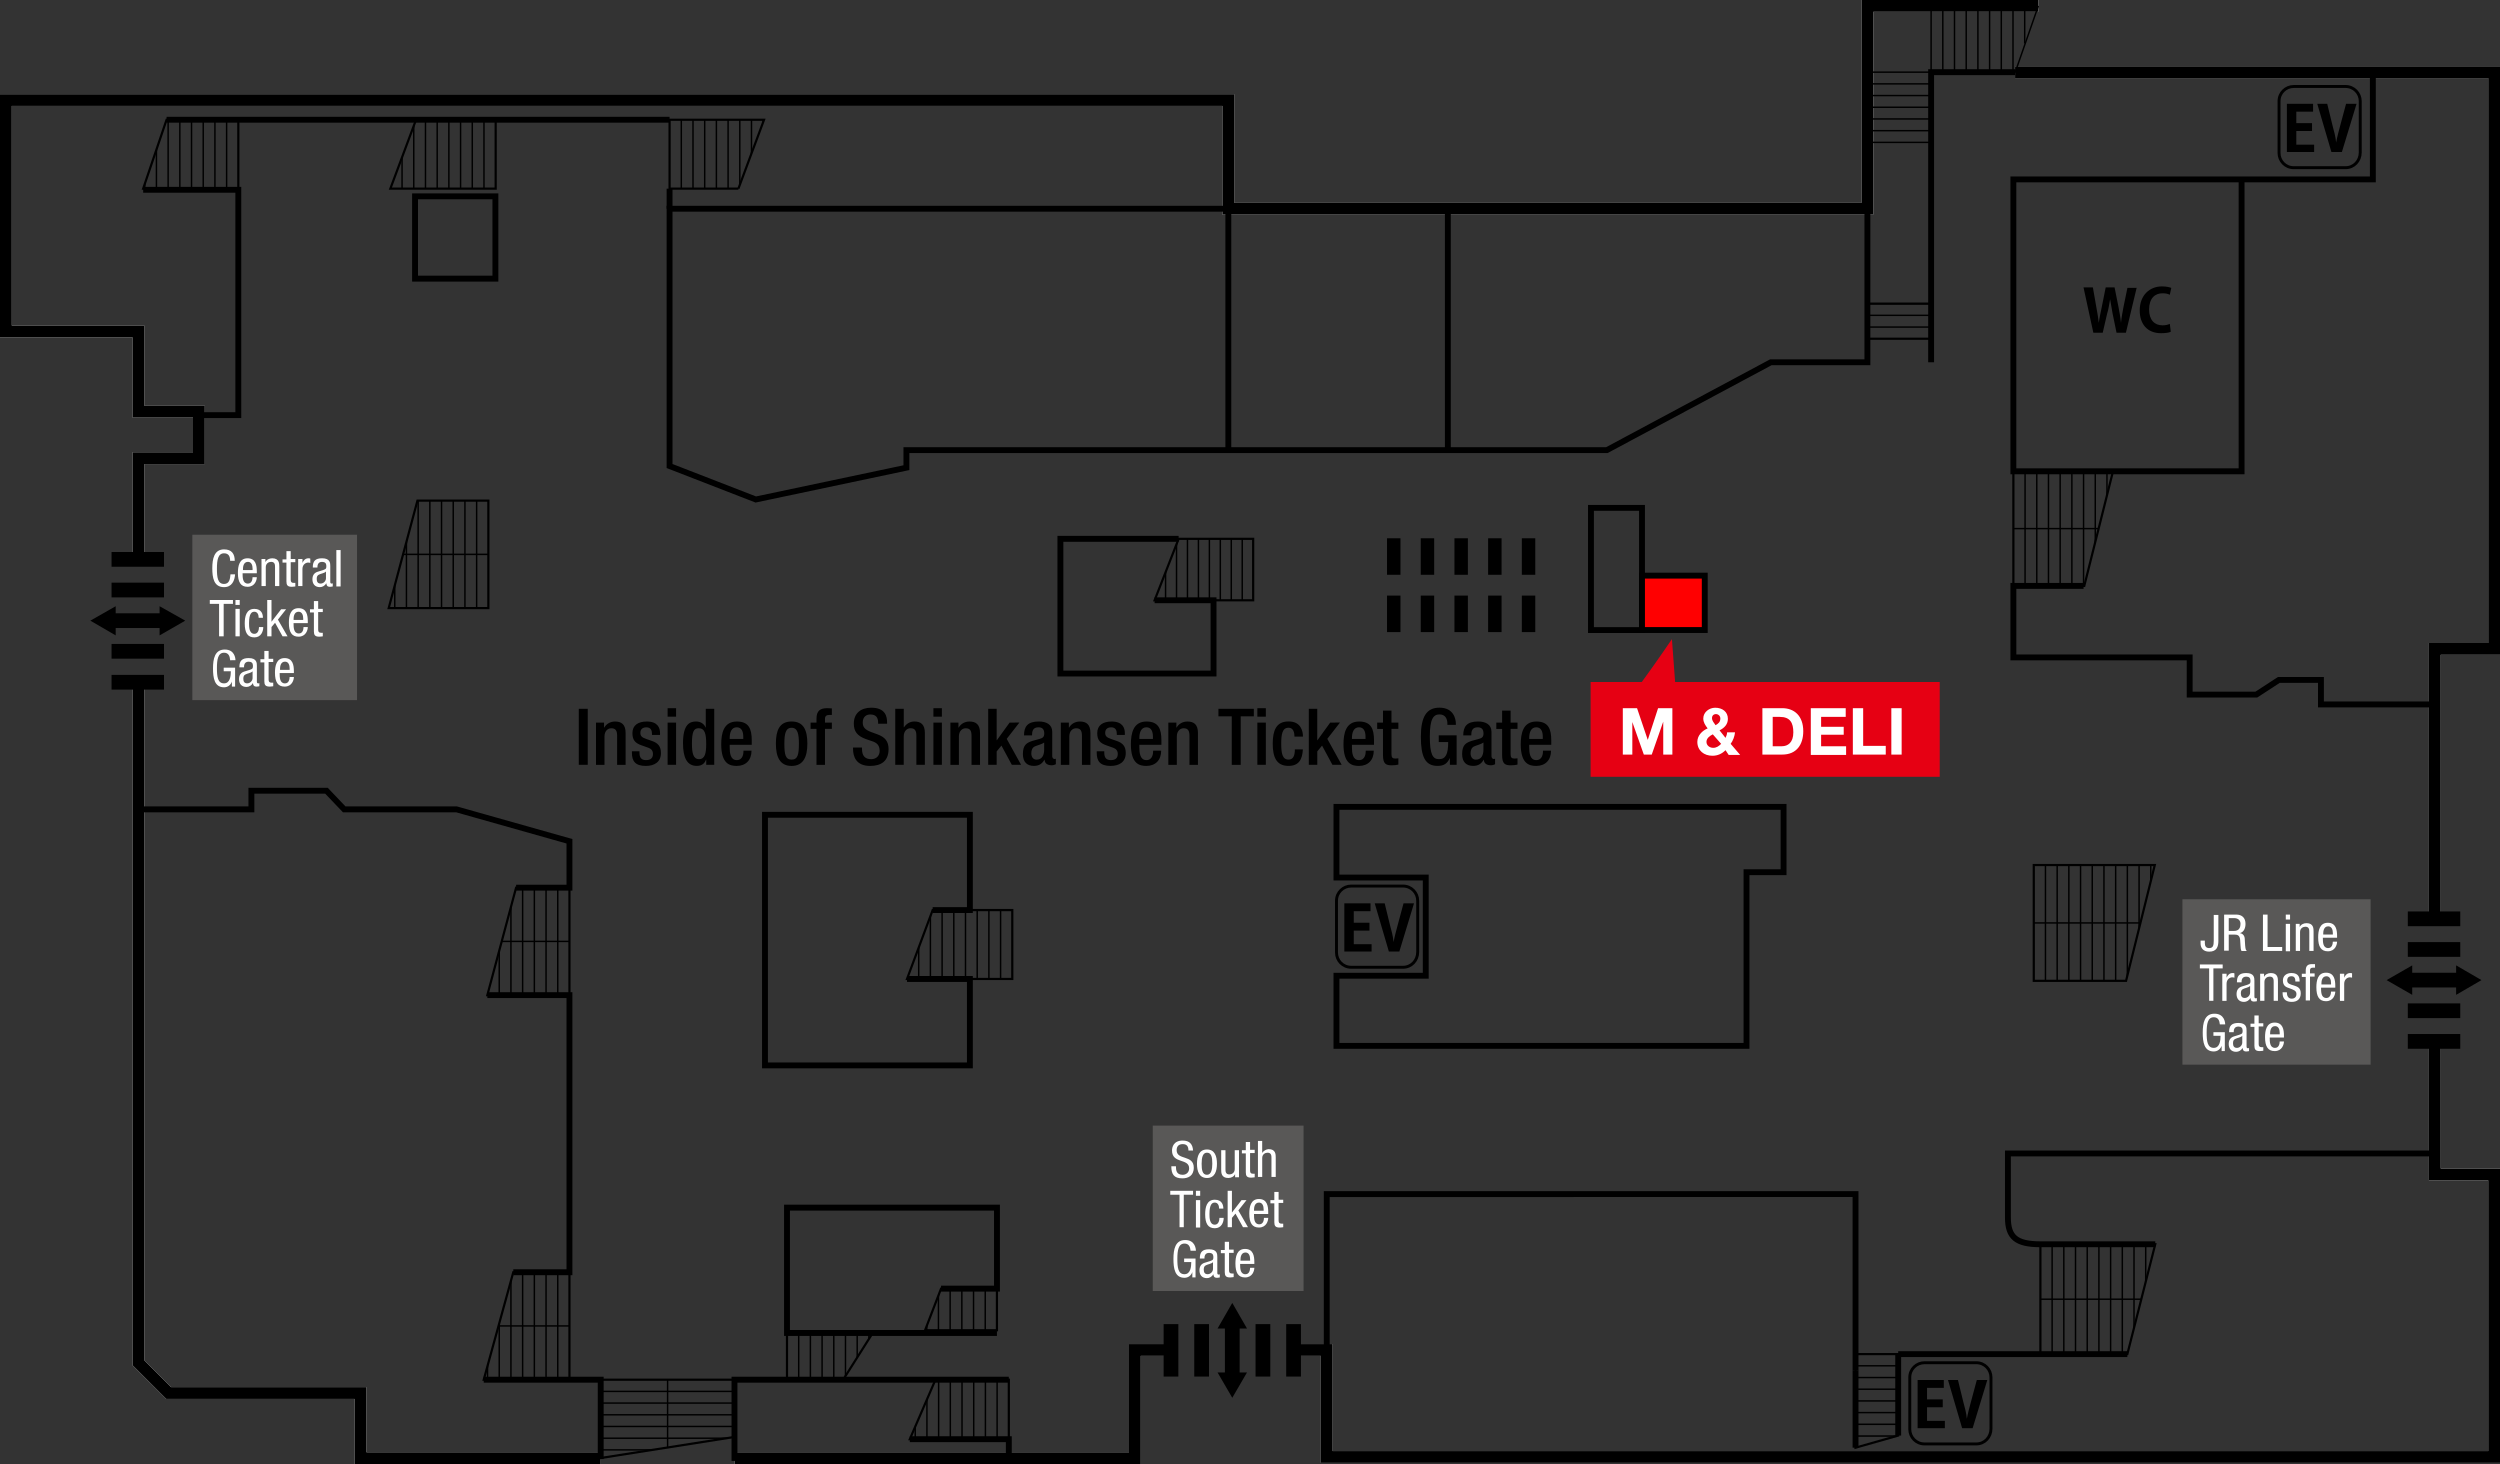 <svg xmlns="http://www.w3.org/2000/svg" viewBox="0 0 848.45 496.86"><rect x="0" y="0" width="848.45" height="496.86" fill="#333333" stroke="none"/><defs><clipPath id="clippath"><path d="M721.54 332.88h-31.32v-39.3h41.07l-9.75 39.3z" class="cls-7"/></clipPath><clipPath id="clippath-1"><path d="M721.98 459.56h-29.51v-37.28h38.98l-9.47 37.28z" class="cls-7"/></clipPath><clipPath id="clippath-2"><path d="M249.27 487.67v-19.43h-45.4v26.58l45.4-7.15z" class="cls-7"/></clipPath><clipPath id="clippath-3"><path d="M250.6 64.02h-23.36V40.64h32.06l-8.7 23.38z" class="cls-7"/></clipPath><clipPath id="clippath-4"><path d="M644.21 487.2v-27.64h-14.48v31.75l14.48-4.11z" class="cls-7"/></clipPath><clipPath id="clippath-5"><path d="M141.19 40.64h27.03v23.38h-35.74l8.71-23.38z" class="cls-7"/></clipPath><clipPath id="clippath-6"><path d="M316.53 308.86h27.02v23.38h-35.73l8.71-23.38z" class="cls-7"/></clipPath><clipPath id="clippath-7"><path d="M319.37 437.34h18.97v14.12h-24.39l5.42-14.12z" class="cls-7"/></clipPath><clipPath id="clippath-8"><path d="M317.48 468.24h24.89v20.19h-33.6l8.71-20.19z" class="cls-7"/></clipPath><clipPath id="clippath-9"><path d="M400 182.87h25.3v20.85h-33.45l8.15-20.85z" class="cls-7"/></clipPath><clipPath id="clippath-10"><path d="M56.53 40.64h24.35v23.38H48.59l7.94-23.38z" class="cls-7"/></clipPath><clipPath id="clippath-11"><path d="M707.36 198.84H683.3v-38.89h33.81l-9.75 38.89z" class="cls-7"/></clipPath><clipPath id="clippath-12"><path d="M633.76 103.05h21.62v11.91h-21.62z" class="cls-7"/></clipPath><clipPath id="clippath-13"><path d="M141.67 169.91h24.07v36.46h-33.82l9.75-36.46z" class="cls-7"/></clipPath><clipPath id="clippath-14"><path d="M175.15 301.26h18.11v36.47h-27.87l9.76-36.47z" class="cls-7"/></clipPath><clipPath id="clippath-15"><path d="M174.2 431.77h19.06v36.47h-29.09l10.03-36.47z" class="cls-7"/></clipPath><clipPath id="clippath-16"><path d="M286.15 468.24h-19.06v-15.86h29.09l-10.03 15.86z" class="cls-7"/></clipPath><style>.cls-3{fill:#fff}.cls-4{fill:#595857}.cls-10,.cls-11,.cls-6,.cls-7,.cls-8,.cls-9{stroke:#000;stroke-miterlimit:10}.cls-8{stroke-width:2px}.cls-6{stroke-width:5px}.cls-10,.cls-11,.cls-6,.cls-7,.cls-8,.cls-9{fill:none}.cls-7{stroke-width:.75px}.cls-9{stroke-width:4px}.cls-11{stroke-width:.5px}</style></defs><g id="_壁厚" data-name="壁厚"><path d="M48.98 189.46h-4V153.5H65.5v-11.78H44.98v-27.23H0V31.96h418.87v36.88h212.89V0h60.01v4h-56.01v68.84H414.87V35.96H4v74.53h44.98v27.23H69.5v19.78H48.98v31.96zM203.87 496.86h-83.52v-22.1H56.42l-11.44-11.43V231.54h4v230.13l9.09 9.09h66.28v22.1h79.52v4zM387.16 496.86H249.27v-4h133.89v-36.7h14.25v4h-10.25v36.7zM848.45 496.46H448.27v-36.3h-9.26v-4h13.26v36.31h392.18v-91.89h-20.12v-47.15h4v43.15h20.12v99.88zM828.33 311.83h-4v-93.61h20.12V26.49H683.87v-4h164.58v199.73h-20.12v89.61z" class="cls-3"/></g><g id="_階段" data-name="階段"><g style="clip-path:url(#clippath)"><path d="M694.19 293.58v39.3M698.16 293.58v39.3M702.13 293.58v39.3M706.1 293.58v39.3M710.07 293.58v39.3M714.04 293.58v39.3M718.01 293.58v39.3M721.98 293.58v39.3M725.96 293.58v39.3M729.93 293.58v39.3M690.22 313.23h39.71" class="cls-11"/></g><path d="M721.54 332.88h-31.32v-39.3h41.07l-9.75 39.3z" class="cls-7"/><g style="clip-path:url(#clippath-1)"><path d="M696.45 422.28v37.28M700.42 422.28v37.28M704.39 422.28v37.28M708.36 422.28v37.28M712.33 422.28v37.28M716.3 422.28v37.28M720.27 422.28v37.28M724.24 422.28v37.28M728.21 422.28v37.28M732.18 422.28v37.28M692.47 440.92h39.71" class="cls-11"/></g><path d="M721.98 459.56h-29.51v-37.28h38.98l-9.47 37.28z" class="cls-7"/><g style="clip-path:url(#clippath-2)"><path d="M203.87 472.21h45.4M203.87 476.18h45.4M203.87 480.15h45.4M203.87 484.12h45.4M203.87 488.09h45.4M203.87 492.06h45.4M203.87 496.03h45.4M226.57 468.24v39.7" class="cls-11"/></g><path d="M249.27 487.67v-19.43h-45.4v26.58l45.4-7.15z" class="cls-7"/><g style="clip-path:url(#clippath-3)"><path d="M231.22 40.64v23.38M235.19 40.64v23.38M239.16 40.64v23.38M243.13 40.64v23.38M247.1 40.64v23.38M251.07 40.64v23.38M255.04 40.64v23.38M259.01 40.64v23.38M262.98 40.64v23.38M266.97 40.64v23.38M164.42 64.02V40.64M160.45 64.02V40.64M156.48 64.02V40.64M152.51 64.02V40.64M148.54 64.02V40.64M144.57 64.02V40.64M140.6 64.02V40.64M136.63 64.02V40.64M132.66 64.02V40.64" class="cls-11"/></g><path d="M250.6 64.02h-23.36V40.64h32.06l-8.7 23.38z" class="cls-7"/><g style="clip-path:url(#clippath-4)"><path d="M629.73 463.53h14.48M629.73 467.5h14.48M629.73 471.47h14.48M629.73 475.44h14.48M629.73 479.41h14.48M629.73 483.38h14.48M629.73 487.36h14.48M629.73 491.33h14.48M629.73 495.3h14.48M624.62 317h-23.38M624.62 313.03h-23.38M624.62 309.06h-23.38M624.62 305.09h-23.38M624.62 301.12h-23.38M624.62 297.15h-23.38M624.62 293.18h-23.38M624.62 289.21h-23.38M624.62 285.24h-23.38" class="cls-11"/></g><path d="M644.21 487.2v-27.64h-14.48v31.75l14.48-4.11z" class="cls-7"/><g style="clip-path:url(#clippath-5)"><path d="M164.25 64.02V40.64M160.28 64.02V40.64M156.31 64.02V40.64M152.34 64.02V40.64M148.37 64.02V40.64M144.4 64.02V40.64M140.42 64.02V40.64M136.45 64.02V40.64M132.48 64.02V40.64M128.49 64.02V40.64M227.58 40.64v23.38M231.56 40.64v23.38M235.53 40.64v23.38M239.5 40.64v23.38M243.47 40.64v23.38M247.44 40.64v23.38M251.41 40.64v23.38M255.38 40.64v23.38M259.35 40.64v23.38" class="cls-11"/></g><path d="M141.19 40.64h27.03v23.38h-35.74l8.71-23.38z" class="cls-7"/><g style="clip-path:url(#clippath-6)"><path d="M339.58 332.24v-23.38M335.61 332.24v-23.38M331.64 332.24v-23.38M327.67 332.24v-23.38M323.7 332.24v-23.38M319.73 332.24v-23.38M315.76 332.24v-23.38M311.79 332.24v-23.38M307.82 332.24v-23.38M303.83 332.24v-23.38M403.43 308.86v23.38M407.4 308.86v23.38M411.37 308.86v23.38M415.34 308.86v23.38M419.31 308.86v23.38M423.28 308.86v23.38M427.26 308.86v23.38M431.23 308.86v23.38M435.2 308.86v23.38" class="cls-11"/></g><path d="M316.53 308.86h27.02v23.38h-35.73l8.71-23.38z" class="cls-7"/><g style="clip-path:url(#clippath-7)"><path d="M334.37 451.46v-23.38M330.4 451.46v-23.38M326.43 451.46v-23.38M322.46 451.46v-23.38M318.49 451.46v-23.38M314.52 451.46v-23.38M310.55 451.46v-23.38M306.58 451.46v-23.38M302.61 451.46v-23.38M298.62 451.46v-23.38M398.22 428.08v23.38M402.19 428.08v23.38M406.16 428.08v23.38M410.13 428.08v23.38M414.1 428.08v23.38M418.07 428.08v23.38M422.04 428.08v23.38M426.01 428.08v23.38M429.98 428.08v23.38" class="cls-11"/></g><path d="M319.37 437.34h18.97v14.12h-24.39l5.42-14.12z" class="cls-7"/><g style="clip-path:url(#clippath-8)"><path d="M338.4 488.43v-20.19M334.43 488.43v-20.19M330.46 488.43v-20.19M326.49 488.43v-20.19M322.52 488.43v-20.19M318.55 488.43v-20.19M314.58 488.43v-20.19M310.61 488.43v-20.19M306.64 488.43v-20.19M307.01 488.37v-23.38M406.62 464.99v23.38M410.59 464.99v23.38M414.56 464.99v23.38M418.53 464.99v23.38M422.5 464.99v23.38M426.47 464.99v23.38M430.44 464.99v23.38M434.41 464.99v23.38M438.38 464.99v23.38" class="cls-11"/></g><path d="M317.48 468.24h24.89v20.19h-33.6l8.71-20.19z" class="cls-7"/><g style="clip-path:url(#clippath-9)"><path d="M421.59 203.72v-20.85M417.87 203.72v-20.85M414.15 203.72v-20.85M410.44 203.72v-20.85M406.72 203.72v-20.85M403 203.72v-20.85M399.29 203.72v-20.85M395.57 203.72v-20.85M391.85 203.72v-20.85M386.46 204.28V180.9M486.06 180.9v23.38M490.03 180.9v23.38M494 180.9v23.38M497.97 180.9v23.38M501.94 180.9v23.38M505.91 180.9v23.38M509.88 180.9v23.38M513.85 180.9v23.38M517.82 180.9v23.38" class="cls-11"/></g><path d="M400 182.87h25.3v20.85h-33.45l8.15-20.85z" class="cls-7"/><g style="clip-path:url(#clippath-10)"><path d="M76.91 64.02V40.64M72.94 64.02V40.64M68.97 64.02V40.64M65 64.02V40.64M61.03 64.02V40.64M57.06 64.02V40.64M53.09 64.02V40.64M49.12 64.02V40.64M45.15 64.02V40.64M41.16 64.02V40.64M144.2 40.64v23.38M148.17 40.64v23.38M152.14 40.64v23.38M156.12 40.64v23.38M160.09 40.64v23.38M164.06 40.64v23.38M168.03 40.64v23.38M172 40.64v23.38M175.97 40.64v23.38" class="cls-11"/></g><path d="M56.53 40.64h24.35v23.38H48.59l7.94-23.38z" class="cls-7"/><g style="clip-path:url(#clippath-11)"><path d="M687.27 159.95v38.89M691.24 159.95v38.89M695.21 159.95v38.89M699.18 159.95v38.89M703.15 159.95v38.89M707.12 159.95v38.89M711.09 159.95v38.89M715.06 159.95v38.89M719.03 159.95v38.89M723.01 159.95v38.89M683.3 179.4h39.71" class="cls-11"/></g><path d="M707.36 198.84H683.3v-38.89h33.81l-9.75 38.89z" class="cls-7"/><g style="clip-path:url(#clippath-12)"><path d="M633.76 110.99h21.62M633.76 107.02h21.62M633.76 103.05h21.62M633.76 99.08h21.62M633.76 95.11h21.62M633.76 91.13h21.62M633.76 87.16h21.62M633.76 83.19h21.62M633.76 79.22h21.62M633.76 75.25h21.62" class="cls-11"/></g><path d="M633.76 103.05h21.62v11.91h-21.62z" class="cls-7"/><path d="M633.76 48.32h21.62M633.76 44.35h21.62M633.76 40.37h21.62M633.76 36.4h21.62M633.76 32.43h21.62M633.76 28.46h21.62M633.76 24.49h21.62M679.2 24.49V2.88M675.23 24.49V2.88M671.26 24.49V2.88M687.14 14.75V2.88M683.17 24.49V2.88M667.29 24.49V2.88M663.32 24.49V2.88M659.35 24.49V2.88M655.38 24.49V2.88" class="cls-11"/><g style="clip-path:url(#clippath-13)"><path d="M161.76 206.37v-36.46M157.79 206.37v-36.46M153.82 206.37v-36.46M149.85 206.37v-36.46M145.88 206.37v-36.46M141.91 206.37v-36.46M137.94 206.37v-36.46M133.97 206.37v-36.46M130 206.37v-36.46M126.03 206.37v-36.46M165.74 188.14h-39.71" class="cls-11"/></g><path d="M141.67 169.91h24.07v36.46h-33.82l9.75-36.46z" class="cls-7"/><g style="clip-path:url(#clippath-14)"><path d="M189.29 337.73v-36.47M185.32 337.73v-36.47M181.35 337.73v-36.47M177.37 337.73v-36.47M173.4 337.73v-36.47M169.43 337.73v-36.47M165.46 337.73v-36.47M161.49 337.73v-36.47M157.52 337.73v-36.47M153.55 337.73v-36.47M193.26 319.49h-39.71" class="cls-11"/></g><path d="M175.15 301.26h18.11v36.47h-27.87l9.76-36.47z" class="cls-7"/><g style="clip-path:url(#clippath-15)"><path d="M189.29 468.24v-36.47M185.32 468.24v-36.47M181.35 468.24v-36.47M177.37 468.24v-36.47M173.4 468.24v-36.47M169.43 468.24v-36.47M165.46 468.24v-36.47M161.49 468.24v-36.47M157.52 468.24v-36.47M153.55 468.24v-36.47M193.26 450h-39.71" class="cls-11"/></g><path d="M174.2 431.77h19.06v36.47h-29.09l10.03-36.47z" class="cls-7"/><g style="clip-path:url(#clippath-16)"><path d="M271.06 452.38v15.86M275.03 452.38v15.86M279 452.38v15.86M282.97 452.38v15.86M286.94 452.38v15.86M290.91 452.38v15.86M294.88 452.38v36.47M298.85 452.38v36.47M302.82 452.38v36.47M306.79 452.38v36.47" class="cls-11"/></g><path d="M286.15 468.24h-19.06v-15.86h29.09l-10.03 15.86z" class="cls-7"/><path d="m691.77 2-7.9 22.66" class="cls-11"/></g><g id="_壁" data-name="壁"><path d="M46.98 189.46V155.5H67.5v-15.78H46.98v-27.23H2V33.96h414.87v36.88h216.89V2h58.01M203.87 494.86h-81.52v-22.1H57.24L46.98 462.5V231.54M249.27 494.86h135.89v-36.7h12.25M826.33 353.43v45.15h20.12v95.88H450.27v-36.3h-11.26M683.87 24.49h162.58v195.73h-20.12v91.61" class="cls-9"/><path d="M416.87 70.84H227.24v87.32l29.26 11.36 51.12-10.8v-5.96h237.72L601 122.94h32.76v-52.1M416.87 152.76V70.84M491.37 152.76V70.84M391.85 203.72h20v24.87h-51.97v-45.72H400M539.94 172.36h17.32v41.47h-17.32z" class="cls-8"/><path d="M557.26 195.36h21.3v18.46h-21.3z" style="stroke-width:2px;stroke:#000;stroke-miterlimit:10;fill:#ff0001"/><path d="M683.87 24.49h-28.49v98.45M805.3 23.33v37.56h-122v99.06h77.45V60.89M826.33 239.07h-38.65v-8.31h-14.3l-7.64 4.98h-22.61v-12.63H683.3v-24.27h23.82M592.73 354.94H453.57v-23.8h30.3v-33.32h-30.3v-23.98h151.74V296h-12.58v58.94zM731.45 422.28h-38.98c-8.3 0-11.02-2.48-11.02-9.04v-21.78h144.87M644.21 459.56h77.77M629.73 465.02v-59.77H450.27v52.91M307.82 332.24h21.34v29.34h-69.54v-85.06h69.54v32.34h-12.63M338.34 452.38h-71.25v-42.53h71.26v27.49h-18.98M164.17 468.24h39.7v26.93M165.39 337.73h27.87v94.04H174.2M47.2 274.68h38.12v-6.32h25.48l6.02 6.32h38.12l38.32 10.83v15.75h-18.11M342.37 468.24h-93.1v26.58h93.1M48.59 64.41h32.29v76.48H67.5M227.24 40.64H56.53M227.24 70.84v-6.82M140.86 66.63h27.27v27.93h-27.27z" class="cls-8"/><path d="M342.37 494.82v-6.39h-33.6M629.73 465.02v26.29M644.21 487.2v-27.64" class="cls-8"/><path d="M470.73 182.68h4.56v12.39h-4.56zM482.17 182.68h4.56v12.39h-4.56zM493.61 182.68h4.56v12.39h-4.56zM505.04 182.68h4.56v12.39h-4.56zM516.48 182.68h4.56v12.39h-4.56zM470.73 202.13h4.56v12.39h-4.56zM482.17 202.13h4.56v12.39h-4.56zM493.61 202.13h4.56v12.39h-4.56zM505.04 202.13h4.56v12.39h-4.56zM516.48 202.13h4.56v12.39h-4.56z"/><path d="M439.01 449.38v17.8M428.61 449.38v17.8M418.21 449.38v17.8" class="cls-6"/><path d="m413.21 450.88 5-8.7 5 8.7h-10Zm0 14.9 5 8.6 5-8.6h-10Z"/><path d="M407.81 449.38v17.8M397.41 449.38v17.8M55.66 231.54h-17.8M55.66 221.04h-17.8M55.66 210.64h-17.8" class="cls-6"/><path d="m54.16 205.74 8.7 4.9-8.7 5v-9.9Zm-14.9 0-8.6 4.9 8.6 5v-9.9Z"/><path d="M55.66 200.24h-17.8m17.8-10.4h-17.8M817.16 311.83h17.8M817.16 322.23h17.8M817.16 332.63h17.8" class="cls-6"/><path d="m818.66 337.63-8.7-5 8.7-5v10Zm14.9 0 8.6-5-8.6-5v10Z"/><path d="M817.16 343.03h17.8M817.16 353.43h17.8" class="cls-6"/></g><g id="_英文" data-name="英文"><path d="M740.67 305.19h63.87v56.13h-63.87v-56.13Z" class="cls-4"/><path d="m568.5 231.46-1.08-14.55s-5.06 7.48-10.23 14.55h-17.37v32.18H658.3v-32.18h-89.8Z" style="fill:#e60013"/><path d="M752.88 319.22c0 2.18-.6 3.75-3.15 3.75-2.06 0-2.9-1.33-2.9-2.78v-.97h1.45v.85c0 .97.36 1.69 1.45 1.69 1.33 0 1.57-.85 1.57-2.54v-8.71h1.57v8.71ZM754.94 310.39h3.99c1.94 0 3.15 1.09 3.15 3.15 0 1.33-.48 2.78-1.94 3.15 1.09.12 1.69.97 1.69 2.06l.12 2.06c.12 1.33.24 1.69.6 1.94h-1.81c-.24-.24-.36-1.21-.36-1.81l-.12-1.94c-.12-1.69-1.09-1.81-1.81-1.81h-2.06v5.44h-1.57v-12.22h.12Zm1.45 5.56h1.45c.85 0 2.54 0 2.54-2.42 0-1.21-.85-1.94-2.18-1.94h-1.81v4.35ZM768 310.39h1.57v11.01h4.96v1.33H768v-12.34ZM775.75 310.39h1.45v1.69h-1.45v-1.69Zm0 3.15h1.45v9.31h-1.45v-9.31ZM779.13 313.54h1.33v1.09c.36-.85 1.33-1.33 2.3-1.33 2.42 0 2.42 1.81 2.42 2.9v6.53h-1.45v-6.41c0-.73 0-1.81-1.33-1.81-.73 0-1.81.48-1.81 1.81v6.41h-1.45v-9.19ZM788.33 318.25c0 1.45 0 3.51 1.81 3.51 1.33 0 1.57-1.45 1.57-2.18h1.45c0 .97-.6 3.27-3.15 3.27-2.3 0-3.27-1.57-3.27-4.72 0-2.3.48-4.96 3.27-4.96s3.15 2.42 3.15 4.48v.6h-4.84Zm3.39-1.09v-.48c0-1.09-.36-2.3-1.57-2.3-1.57 0-1.69 1.81-1.69 2.42v.36h3.27ZM751.31 339.66h-1.57v-11.01h-3.15v-1.33h7.74v1.33h-3.15v11.01h.12ZM754.21 330.47h1.45v1.33c.36-.85.97-1.57 2.06-1.57.24 0 .48 0 .6.12v1.45c-.12 0-.36-.12-.73-.12-.73 0-1.94.6-1.94 2.18v5.81h-1.45v-9.19ZM759.17 333.25c0-2.06.85-3.02 3.15-3.02 2.78 0 2.78 1.69 2.78 2.66v5.2c0 .36 0 .73.48.73q.24 0 .36-.12v1.09c-.12 0-.48.12-.85.12-.6 0-1.21 0-1.33-1.21-.48.85-1.33 1.33-2.18 1.33-1.69 0-2.54-1.09-2.54-2.66 0-1.33.6-2.18 1.69-2.54l1.94-.6c1.09-.36 1.09-.6 1.09-1.45s-.48-1.33-1.45-1.33c-1.57 0-1.57 1.45-1.57 1.81v.12h-1.57v-.12Zm4.48 1.33c-.48.6-1.81.73-2.42 1.09-.48.24-.73.6-.73 1.45 0 .97.36 1.57 1.33 1.57s1.81-.85 1.81-1.81v-2.3ZM767.04 330.47h1.33v1.09c.36-.85 1.33-1.33 2.3-1.33 2.42 0 2.42 1.81 2.42 2.9v6.53h-1.45v-6.41c0-.73 0-1.81-1.33-1.81-.73 0-1.81.48-1.81 1.81v6.41h-1.45v-9.19ZM779.01 333.13c0-1.21-.36-1.81-1.33-1.81-.48 0-1.45.12-1.45 1.45 0 1.09 1.09 1.33 2.3 1.69 1.09.36 2.3.73 2.3 2.66s-1.21 2.9-3.02 2.9c-3.15 0-3.15-2.3-3.15-3.27h1.45c0 1.09.36 2.18 1.69 2.18.48 0 1.57-.24 1.57-1.57 0-1.21-1.09-1.45-2.3-1.94-1.09-.36-2.3-.73-2.3-2.66 0-1.69 1.33-2.54 2.9-2.54 2.66 0 2.78 1.81 2.78 2.9H779ZM782.52 331.56h-1.33v-1.09h1.33v-1.09c0-1.45.6-2.18 2.06-2.18h1.09v1.21h-.73c-.6 0-.97.24-.97.85v1.09h1.57v1.09h-1.57v8.1h-1.45v-7.98ZM787.72 335.19c0 1.45 0 3.51 1.81 3.51 1.33 0 1.57-1.45 1.57-2.18h1.45c0 .97-.6 3.27-3.15 3.27-2.3 0-3.27-1.57-3.27-4.72 0-2.3.48-4.96 3.27-4.96s3.15 2.42 3.15 4.48v.6h-4.84Zm3.39-1.09v-.48c0-1.09-.36-2.3-1.57-2.3-1.57 0-1.69 1.81-1.69 2.42v.36h3.27ZM794.13 330.47h1.45v1.33c.36-.85.97-1.57 2.06-1.57.24 0 .48 0 .6.12v1.45c-.12 0-.36-.12-.73-.12-.73 0-1.94.6-1.94 2.18v5.81h-1.45v-9.19ZM753.37 347.65c-.12-1.33-.6-2.42-2.06-2.42-2.06 0-2.42 2.3-2.42 5.2s.24 5.2 2.42 5.2c2.06 0 2.3-2.54 2.3-4.11h-2.42v-1.21h3.87v6.41h-1.09v-1.81c-.36 1.09-1.33 1.94-2.66 1.94-3.27 0-3.75-3.15-3.75-6.41s.6-6.41 3.99-6.41 3.63 3.02 3.63 3.63h-1.81ZM756.51 350.19c0-2.06.85-3.02 3.15-3.02 2.78 0 2.78 1.69 2.78 2.66v5.2c0 .36 0 .73.48.73q.24 0 .36-.12v1.09c-.12 0-.48.12-.85.12-.6 0-1.21 0-1.33-1.21-.48.85-1.33 1.33-2.18 1.33-1.69 0-2.54-1.09-2.54-2.66 0-1.33.6-2.18 1.69-2.54l1.94-.6c1.09-.36 1.09-.6 1.09-1.45s-.48-1.33-1.45-1.33c-1.57 0-1.57 1.45-1.57 1.81v.12h-1.57v-.12Zm4.48 1.33c-.48.6-1.81.73-2.42 1.09-.48.24-.73.6-.73 1.45 0 .97.36 1.57 1.33 1.57s1.81-.85 1.81-1.81v-2.3ZM765.1 344.62h1.45v2.66h1.57v1.09h-1.57v5.93c0 .73.24 1.09.97 1.09h.6v1.21c-.24 0-.6.12-1.21.12-1.45 0-1.81-.6-1.81-1.81v-6.41h-1.33v-1.09h1.33v-2.78ZM770.3 352.12c0 1.45 0 3.51 1.81 3.51 1.33 0 1.57-1.45 1.57-2.18h1.45c0 .97-.6 3.27-3.15 3.27-2.3 0-3.27-1.57-3.27-4.72 0-2.3.48-4.96 3.27-4.96s3.15 2.42 3.15 4.48v.6h-4.84Zm3.39-1.09v-.48c0-1.09-.36-2.3-1.57-2.3-1.57 0-1.69 1.81-1.69 2.42v.36h3.27ZM550.73 240.34h4.85l3.64 10.77 3.5-10.77h4.85v15.75h-3.1v-11.17l-3.9 11.17h-2.69l-3.9-11.04v11.04h-3.23v-15.75ZM585.6 254.61c-1.21 1.21-2.69 1.88-4.44 1.88-2.83 0-5.12-1.75-5.12-4.71 0-2.15 1.62-3.77 3.5-4.58-.81-1.08-1.48-2.02-1.48-3.37 0-2.15 2.02-3.64 4.04-3.64 2.42 0 4.31 1.35 4.31 3.77 0 1.88-1.21 3.1-2.83 3.9l2.02 2.56c.27-.54.54-1.21.54-1.88h2.69c-.13 1.35-.67 2.83-1.48 3.9l3.23 3.77h-3.9l-1.08-1.62Zm-4.31-5.39c-1.08.54-2.15 1.35-2.15 2.56s1.08 2.02 2.29 2.02c1.08 0 1.88-.54 2.69-1.35l-2.83-3.23Zm1.08-6.87c-.81 0-1.35.54-1.35 1.35 0 .94.67 1.62 1.21 2.42.94-.54 1.62-1.08 1.62-2.29 0-.81-.67-1.48-1.48-1.48ZM598.12 240.34h6.73c4.04 0 7.14 2.56 7.14 7.81 0 4.58-2.29 7.94-7.14 7.94h-6.73v-15.75Zm3.5 12.92h3.1c2.02 0 3.9-1.21 3.9-4.71 0-3.23-1.08-5.25-4.58-5.25h-2.42v9.96ZM614.55 240.34h11.85v2.96h-8.35v3.37h7.67v2.69h-7.67v3.9h8.48v2.96h-11.98v-15.89ZM628.82 240.34h3.5v12.79h7.67v2.96h-11.17v-15.75ZM641.88 240.34h3.5v15.75h-3.5v-15.75Z" class="cls-3"/><path d="M391.23 382.01h51.17v56.13h-51.17v-56.13Z" class="cls-4"/><path d="M403.33 390.47c0-1.33-.48-2.18-1.94-2.18-1.33 0-2.06.73-2.06 2.06 0 3.51 5.81 1.45 5.81 5.93 0 2.9-2.06 3.63-3.87 3.63-2.9 0-3.75-1.45-3.75-4.11h1.57c0 1.33.12 2.9 2.3 2.9 1.21 0 2.18-.85 2.18-2.18 0-3.51-5.81-1.45-5.81-6.05 0-1.09.48-3.39 3.63-3.39 2.3 0 3.39 1.21 3.51 3.39h-1.57ZM409.62 390.11c2.66 0 3.39 2.3 3.39 4.84s-.73 4.84-3.39 4.84-3.39-2.3-3.39-4.84.73-4.84 3.39-4.84Zm1.81 4.84c0-2.06-.24-3.75-1.81-3.75-1.45 0-1.81 1.69-1.81 3.75s.24 3.75 1.81 3.75c1.45 0 1.81-1.81 1.81-3.75ZM420.5 399.55h-1.33v-1.09c-.36.85-1.33 1.33-2.3 1.33-2.42 0-2.42-1.81-2.42-2.9v-6.53h1.45v6.41c0 .73 0 1.81 1.33 1.81.73 0 1.81-.48 1.81-1.81v-6.41h1.45v9.19ZM422.8 387.57h1.45v2.66h1.57v1.09h-1.57v5.93c0 .73.24 1.09.97 1.09h.6v1.21c-.24 0-.6.12-1.21.12-1.45 0-1.81-.6-1.81-1.81v-6.41h-1.33v-1.09h1.33v-2.78ZM426.91 387.21h1.45v4.11c.36-.73 1.45-1.33 2.18-1.33 2.42 0 2.42 1.81 2.42 2.9v6.53h-1.45v-6.41c0-.73 0-1.81-1.33-1.81-.73 0-1.81.48-1.81 1.81v6.41h-1.45V387.2ZM401.88 416.48h-1.57v-11.01h-3.15v-1.33h7.74v1.33h-3.15v11.01h.12ZM405.87 404.14h1.45v1.69h-1.45v-1.69Zm0 3.15h1.45v9.31h-1.45v-9.31ZM413.73 410.07c0-.85-.36-1.94-1.45-1.94-.85 0-1.81.48-1.81 3.87 0 1.21 0 3.63 1.81 3.63 1.21 0 1.57-1.33 1.57-2.3h1.45c0 1.45-.73 3.51-3.02 3.51s-3.27-1.57-3.27-4.72c0-2.3.48-4.96 3.27-4.96 2.54 0 2.9 1.94 2.9 3.02h-1.45v-.12ZM423.53 416.48h-1.69l-2.54-4.6-1.21 1.45v3.15h-1.45v-12.34h1.45v7.38l3.27-4.23h1.69l-2.78 3.51 3.27 5.69ZM425.58 412c0 1.45 0 3.51 1.81 3.51 1.33 0 1.57-1.45 1.57-2.18h1.45c0 .97-.6 3.27-3.15 3.27-2.3 0-3.27-1.57-3.27-4.72 0-2.3.48-4.96 3.27-4.96s3.15 2.42 3.15 4.48v.6h-4.84Zm3.27-1.09v-.48c0-1.09-.36-2.3-1.57-2.3-1.57 0-1.69 1.81-1.69 2.42v.36h3.27ZM432.48 404.51h1.45v2.66h1.57v1.09h-1.57v5.93c0 .73.24 1.09.97 1.09h.6v1.21c-.24 0-.6.12-1.21.12-1.45 0-1.81-.6-1.81-1.81v-6.41h-1.33v-1.09h1.33v-2.78ZM404.05 424.46c-.12-1.33-.6-2.42-2.06-2.42-2.06 0-2.42 2.3-2.42 5.2s.24 5.2 2.42 5.2c2.06 0 2.3-2.54 2.3-4.11h-2.42v-1.21h3.87v6.41h-1.09v-1.81c-.36 1.09-1.33 1.94-2.66 1.94-3.27 0-3.75-3.15-3.75-6.41s.6-6.41 3.99-6.41 3.63 3.02 3.63 3.63h-1.81ZM407.2 427c0-2.06.85-3.02 3.15-3.02 2.78 0 2.78 1.69 2.78 2.66v5.2c0 .36 0 .73.48.73q.24 0 .36-.12v1.09c-.12 0-.48.12-.85.12-.6 0-1.21 0-1.33-1.21-.48.85-1.33 1.33-2.18 1.33-1.69 0-2.54-1.09-2.54-2.66 0-1.33.6-2.18 1.69-2.54l1.94-.6c1.09-.36 1.09-.6 1.09-1.45s-.48-1.33-1.45-1.33c-1.57 0-1.57 1.45-1.57 1.81v.12h-1.57v-.12Zm4.48 1.33c-.48.6-1.81.73-2.42 1.09-.48.24-.73.6-.73 1.45 0 .97.36 1.57 1.33 1.57s1.81-.85 1.81-1.81v-2.3ZM415.66 421.44h1.45v2.66h1.57v1.09h-1.57v5.93c0 .73.24 1.09.97 1.09h.6v1.21c-.24 0-.6.12-1.21.12-1.45 0-1.81-.6-1.81-1.81v-6.41h-1.33v-1.09h1.33v-2.78ZM420.87 428.94c0 1.45 0 3.51 1.81 3.51 1.33 0 1.57-1.45 1.57-2.18h1.45c0 .97-.6 3.27-3.15 3.27-2.3 0-3.27-1.57-3.27-4.72 0-2.3.48-4.96 3.27-4.96s3.15 2.42 3.15 4.48v.6h-4.84Zm3.39-1.09v-.48c0-1.09-.36-2.3-1.57-2.3-1.57 0-1.69 1.81-1.69 2.42v.36h3.27Z" class="cls-3"/><path d="M65.28 181.48h55.89v56.13H65.28v-56.13Z" class="cls-4"/><path d="M79.79 194.79c-.12 2.3-1.09 4.48-3.75 4.48-3.51 0-3.99-3.27-3.99-6.41s.6-6.41 3.99-6.41c2.54 0 3.63 1.45 3.63 3.87H78.1c0-1.45-.48-2.54-2.06-2.54-2.06 0-2.42 2.3-2.42 5.2s.24 5.2 2.42 5.2c1.81 0 2.06-1.69 2.18-3.27h1.57v-.12ZM82.33 194.55c0 1.45 0 3.51 1.81 3.51 1.33 0 1.57-1.45 1.57-2.18h1.45c0 .97-.6 3.27-3.15 3.27-2.3 0-3.27-1.57-3.27-4.72 0-2.3.48-4.96 3.27-4.96s3.15 2.42 3.15 4.48v.6h-4.84Zm3.39-1.09v-.48c0-1.09-.36-2.3-1.57-2.3-1.57 0-1.69 1.81-1.69 2.42v.36h3.27ZM88.74 189.71h1.33v1.09c.36-.85 1.33-1.33 2.3-1.33 2.42 0 2.42 1.81 2.42 2.9v6.53h-1.45v-6.41c0-.73 0-1.81-1.33-1.81-.73 0-1.81.48-1.81 1.81v6.41h-1.45v-9.19ZM97.21 187.05h1.45v2.66h1.57v1.09h-1.57v5.93c0 .73.24 1.09.97 1.09h.6v1.21c-.24 0-.6.12-1.21.12-1.45 0-1.81-.6-1.81-1.81v-6.41h-1.33v-1.09h1.33v-2.78ZM101.2 189.71h1.45v1.33c.36-.85.97-1.57 2.06-1.57.24 0 .48 0 .6.12v1.45c-.12 0-.36-.12-.73-.12-.73 0-1.94.6-1.94 2.18v5.81h-1.45v-9.19ZM106.16 192.49c0-2.06.85-3.02 3.15-3.02 2.78 0 2.78 1.69 2.78 2.66v5.2c0 .36 0 .73.48.73q.24 0 .36-.12v1.09c-.12 0-.48.12-.85.12-.6 0-1.21 0-1.33-1.21-.48.85-1.33 1.33-2.18 1.33-1.69 0-2.54-1.09-2.54-2.66 0-1.33.6-2.18 1.69-2.54l1.94-.6c1.09-.36 1.09-.6 1.09-1.45s-.48-1.33-1.45-1.33c-1.57 0-1.57 1.45-1.57 1.81v.12h-1.57v-.12Zm4.48 1.45c-.48.6-1.81.73-2.42 1.09-.48.24-.73.6-.73 1.45 0 .97.36 1.57 1.33 1.57s1.81-.85 1.81-1.81v-2.3ZM114.15 186.69h1.45v12.34h-1.45v-12.34ZM75.92 215.96h-1.57v-11.01H71.2v-1.33h7.86v1.33h-3.15v11.01ZM79.91 203.62h1.45v1.69h-1.45v-1.69Zm0 3.02h1.45v9.31h-1.45v-9.31ZM87.78 209.55c0-.85-.36-1.94-1.45-1.94-.85 0-1.81.48-1.81 3.87 0 1.21 0 3.63 1.81 3.63 1.21 0 1.57-1.33 1.57-2.3h1.45c0 1.45-.73 3.51-3.02 3.51s-3.27-1.57-3.27-4.72c0-2.3.48-4.96 3.27-4.96 2.54 0 2.9 1.94 2.9 3.02h-1.45v-.12ZM97.58 215.96h-1.69l-2.54-4.6-1.21 1.45v3.15h-1.45v-12.34h1.45V211l3.27-4.23h1.69l-2.78 3.51 3.27 5.69ZM99.63 211.48c0 1.45 0 3.51 1.81 3.51 1.33 0 1.57-1.45 1.57-2.18h1.45c0 .97-.6 3.27-3.15 3.27-2.3 0-3.27-1.57-3.27-4.72 0-2.3.48-4.96 3.27-4.96s3.15 2.42 3.15 4.48v.6h-4.84Zm3.27-1.09v-.48c0-1.09-.36-2.3-1.57-2.3-1.57 0-1.69 1.81-1.69 2.42v.36h3.27ZM106.53 203.98h1.45v2.66h1.57v1.09h-1.57v5.93c0 .73.24 1.09.97 1.09h.6v1.21c-.24 0-.6.12-1.21.12-1.45 0-1.81-.6-1.81-1.81v-6.41h-1.33v-1.09h1.33v-2.78ZM78.1 223.94c-.12-1.33-.6-2.42-2.06-2.42-2.06 0-2.42 2.3-2.42 5.2s.24 5.2 2.42 5.2c2.06 0 2.3-2.54 2.3-4.11h-2.42v-1.21h3.87v6.41H78.7v-1.69c-.36 1.09-1.33 1.94-2.66 1.94-3.27 0-3.75-3.15-3.75-6.41s.6-6.41 3.99-6.41 3.63 3.02 3.63 3.63H78.1v-.12ZM81.25 226.36c0-2.06.85-3.02 3.15-3.02 2.78 0 2.78 1.69 2.78 2.66v5.2c0 .36 0 .73.48.73q.24 0 .36-.12v1.09c-.12 0-.48.12-.85.12-.6 0-1.21 0-1.33-1.21-.48.85-1.33 1.33-2.18 1.33-1.69 0-2.54-1.09-2.54-2.66 0-1.33.6-2.18 1.69-2.54l1.94-.6c1.09-.36 1.09-.6 1.09-1.45s-.48-1.33-1.45-1.33c-1.57 0-1.57 1.45-1.57 1.81v.12h-1.57v-.12Zm4.48 1.45c-.48.6-1.81.73-2.42 1.09-.48.24-.73.6-.73 1.45 0 .97.36 1.57 1.33 1.57s1.81-.85 1.81-1.81v-2.3ZM89.71 220.92h1.45v2.66h1.57v1.09h-1.57v5.93c0 .73.24 1.09.97 1.09h.6v1.21c-.24 0-.6.12-1.21.12-1.45 0-1.81-.6-1.81-1.81v-6.41h-1.33v-1.09h1.33v-2.78ZM94.91 228.42c0 1.45 0 3.51 1.81 3.51 1.33 0 1.57-1.45 1.57-2.18h1.45c0 .97-.6 3.27-3.15 3.27-2.3 0-3.27-1.57-3.27-4.72 0-2.3.48-4.96 3.27-4.96s3.15 2.42 3.15 4.48v.6H94.9Zm3.39-1.09v-.48c0-1.09-.36-2.3-1.57-2.3-1.57 0-1.69 1.81-1.69 2.42v.36h3.27Z" class="cls-3"/><path d="M476.16 328.27h-17.6c-2.84 0-4.98-2.31-4.98-4.98v-17.6c0-2.84 2.31-4.98 4.98-4.98h17.6c2.84 0 4.98 2.31 4.98 4.98v17.42c0 2.84-2.13 5.16-4.98 5.16Z" class="cls-10"/><path d="M465.49 322.93h-9.25v-16.36h8.89v2.67h-5.69v3.91h5.33v2.67h-5.33v4.62h6.05v2.49Zm14.4-16.36-4.98 16.36h-3.56l-4.8-16.36h3.38l1.78 7.29c.53 1.96 1.07 3.91 1.24 5.87.36-1.96.89-3.91 1.42-5.87l1.96-7.29h3.56Z"/><path d="M670.72 490.04h-17.6c-2.84 0-4.98-2.31-4.98-4.98v-17.6c0-2.84 2.31-4.98 4.98-4.98h17.6c2.84 0 4.98 2.31 4.98 4.98v17.42c0 2.84-2.13 5.16-4.98 5.16Z" class="cls-10"/><path d="M660.05 484.71h-9.25v-16.36h8.89v2.67H654v3.91h5.33v2.67H654v4.62h6.05v2.49Zm14.4-16.36-4.98 16.36h-3.56l-4.8-16.36h3.38l1.78 7.29c.53 1.96 1.07 3.91 1.24 5.87.36-1.96.89-3.91 1.42-5.87l1.96-7.29h3.56Z"/><path d="M796.04 56.91h-17.6c-2.84 0-4.98-2.31-4.98-4.98v-17.6c0-2.84 2.31-4.98 4.98-4.98h17.6c2.84 0 4.98 2.31 4.98 4.98v17.42c0 2.84-2.13 5.16-4.98 5.16Z" class="cls-10"/><path d="M785.37 51.58h-9.25V35.22h8.89v2.67h-5.69v3.91h5.33v2.67h-5.33v4.62h6.05v2.49Zm14.4-16.36-4.98 16.36h-3.56l-4.8-16.36h3.38l1.78 7.29c.53 1.96 1.07 3.91 1.24 5.87.36-1.96.89-3.91 1.42-5.87l1.96-7.29h3.56ZM725.17 97.53l-3.68 15.39h-3.18l-1.34-6.52c-.33-1.67-.5-3.18-.84-4.85-.33 1.67-.5 3.34-1 4.85l-1.51 6.52h-3.18l-3.34-15.39h3.18l1.17 6.69c.33 1.84.67 3.68.84 5.35.17-1.67.67-3.51 1-5.35l1.34-6.69h3.01l1.34 6.69c.33 1.84.67 3.51.84 5.35.17-1.84.5-3.51.84-5.35L722 97.7h3.18v-.17ZM736.71 112.58c-.5.33-1.84.5-3.34.5-4.68 0-7.19-3.18-7.19-7.69 0-5.35 3.51-8.19 7.53-8.19 1.67 0 2.68.33 3.18.5l-.5 2.34c-.67-.33-1.34-.5-2.51-.5-2.51 0-4.52 1.67-4.52 5.52 0 3.51 1.84 5.35 4.52 5.35 1 0 1.84-.17 2.51-.5l.33 2.68ZM196.43 240.55h3.04v19.01h-3.04v-19.01ZM202.28 245.24H205v1.68h.08c.72-1.28 2.08-2.05 3.67-2.05 2.18 0 3.57.99 3.57 3.89v10.81h-2.88v-9.83c0-1.86-.56-2.58-2-2.58-1.17 0-2.29.93-2.29 2.8v9.61h-2.88v-14.33ZM221.27 249.42v-.37c0-1.14-.4-2.21-1.89-2.21-1.15 0-2.05.53-2.05 1.86 0 1.12.51 1.57 2.02 2.1l1.84.64c2.13.72 3.12 1.86 3.12 4.13 0 3.06-2.24 4.37-5.14 4.37-3.62 0-4.71-1.68-4.71-4.45v-.53h2.56v.45c0 1.65.59 2.56 2.24 2.56s2.34-.8 2.34-2.1c0-1.07-.56-1.76-1.57-2.1l-2.34-.83c-2.16-.75-3.06-1.84-3.06-4.13 0-2.69 1.94-3.94 4.9-3.94 3.65 0 4.47 2.13 4.47 3.91v.64h-2.72ZM226.57 240.34h2.88v2.88h-2.88v-2.88Zm0 4.9h2.88v14.33h-2.88v-14.33ZM239.68 257.8h-.05c-.37.93-1.09 2.13-3.14 2.13-3.35 0-4.69-2.8-4.69-7.72 0-6.36 2.24-7.35 4.42-7.35 1.54 0 2.72.77 3.25 2.05h.05v-6.36h2.88v19.01h-2.72v-1.76Zm-2.61-10.65c-1.65 0-2.24 1.33-2.24 5.19 0 3.25.43 5.3 2.42 5.3s2.42-2.02 2.42-5.09c0-3.43-.4-5.41-2.61-5.41ZM247.64 252.77v.83c0 1.92.24 4.37 2.4 4.37s2.29-2.34 2.29-3.2h2.72c0 3.17-1.92 5.17-5.03 5.17-2.34 0-5.25-.69-5.25-7.32 0-3.75.8-7.75 5.3-7.75 3.99 0 5.06 2.4 5.06 6.39v1.52h-7.48Zm4.61-1.97v-.77c0-1.81-.59-3.2-2.21-3.2-1.84 0-2.4 1.81-2.4 3.67v.29h4.61ZM268.65 244.86c4.18 0 5.35 3.09 5.35 7.54s-1.36 7.54-5.35 7.54-5.33-3.09-5.33-7.54 1.17-7.54 5.33-7.54Zm0 12.94c2.1 0 2.48-1.76 2.48-5.4 0-3.17-.37-5.41-2.48-5.41s-2.45 2.24-2.45 5.41c0 3.65.37 5.4 2.45 5.4ZM277.1 247.37h-2v-2.13h2v-1.33c0-2.72 1.3-3.57 3.65-3.57.61 0 1.15.03 1.57.08v2.21h-.8c-1.06 0-1.54.4-1.54 1.36v1.25h2.34v2.13h-2.34v12.2h-2.88v-12.2ZM292.54 253.68v.48c0 2.32 1.01 3.49 3.12 3.49 1.92 0 2.88-1.36 2.88-2.77 0-2-1.01-2.88-2.72-3.38l-2.08-.72c-2.77-1.06-3.97-2.5-3.97-5.22 0-3.46 2.34-5.38 5.91-5.38 4.87 0 5.38 3.04 5.38 5.01v.43h-3.04v-.4c0-1.73-.77-2.74-2.66-2.74-1.3 0-2.56.72-2.56 2.74 0 1.62.83 2.45 2.85 3.22l2.05.75c2.69.96 3.86 2.42 3.86 5.03 0 4.05-2.45 5.72-6.28 5.72-4.71 0-5.78-3.14-5.78-5.8v-.45h3.04ZM303.84 240.55h2.88v6.23l.08.05c.8-1.22 2.05-1.97 3.51-1.97 2.18 0 3.57.99 3.57 3.89v10.81H311v-9.83c0-1.86-.56-2.58-2-2.58-1.17 0-2.29.93-2.29 2.8v9.61h-2.88v-19.01ZM316.78 240.34h2.88v2.88h-2.88v-2.88Zm0 4.9h2.88v14.33h-2.88v-14.33ZM322.56 245.24h2.72v1.68h.08c.72-1.28 2.08-2.05 3.67-2.05 2.18 0 3.57.99 3.57 3.89v10.81h-2.88v-9.83c0-1.86-.56-2.58-2-2.58-1.17 0-2.29.93-2.29 2.8v9.61h-2.88v-14.33ZM335.37 240.55h2.88v10.68h.05l4.34-5.99 3.33-.03-4.31 5.54 4.87 8.81h-3.14l-3.52-6.52-1.62 1.97v4.55h-2.88v-19.01ZM357.1 256.58c0 .53.32 1.01.75 1.01.19 0 .37-.03.48-.08v1.86c-.35.16-.85.35-1.41.35-1.28 0-2.34-.51-2.42-1.89h-.05c-.77 1.41-1.89 2.1-3.57 2.1-2.29 0-3.73-1.28-3.73-4.02 0-3.2 1.38-3.86 3.33-4.5l2.24-.61c1.04-.29 1.68-.59 1.68-1.84s-.45-2.13-1.97-2.13c-1.92 0-2.18 1.36-2.18 2.74h-2.72c0-3.04 1.25-4.71 5.03-4.71 2.53 0 4.55.99 4.55 3.51v8.2Zm-2.72-4.58c-.75.58-2.34.93-3.2 1.33-.83.4-1.17 1.25-1.17 2.32 0 1.2.59 2.16 1.78 2.16 1.73 0 2.58-1.3 2.58-3.41V252ZM360.03 245.24h2.72v1.68h.08c.72-1.28 2.08-2.05 3.67-2.05 2.18 0 3.57.99 3.57 3.89v10.81h-2.88v-9.83c0-1.86-.56-2.58-2-2.58-1.17 0-2.29.93-2.29 2.8v9.61h-2.88v-14.33ZM379.02 249.42v-.37c0-1.14-.4-2.21-1.89-2.21-1.15 0-2.05.53-2.05 1.86 0 1.12.51 1.57 2.02 2.1l1.84.64c2.13.72 3.12 1.86 3.12 4.13 0 3.06-2.24 4.37-5.14 4.37-3.62 0-4.71-1.68-4.71-4.45v-.53h2.56v.45c0 1.65.59 2.56 2.24 2.56s2.34-.8 2.34-2.1c0-1.07-.56-1.76-1.57-2.1l-2.34-.83c-2.16-.75-3.06-1.84-3.06-4.13 0-2.69 1.94-3.94 4.9-3.94 3.65 0 4.47 2.13 4.47 3.91v.64h-2.72ZM386.67 252.77v.83c0 1.92.24 4.37 2.4 4.37s2.29-2.34 2.29-3.2h2.72c0 3.17-1.92 5.17-5.03 5.17-2.34 0-5.25-.69-5.25-7.32 0-3.75.8-7.75 5.3-7.75 3.99 0 5.06 2.4 5.06 6.39v1.52h-7.48Zm4.61-1.97v-.77c0-1.81-.58-3.2-2.21-3.2-1.84 0-2.4 1.81-2.4 3.67v.29h4.61ZM396.52 245.24h2.72v1.68h.08c.72-1.28 2.08-2.05 3.67-2.05 2.18 0 3.57.99 3.57 3.89v10.81h-2.88v-9.83c0-1.86-.56-2.58-2-2.58-1.17 0-2.29.93-2.29 2.8v9.61h-2.88v-14.33ZM418.04 243.11h-4.53v-2.56h12.01v2.56h-4.45v16.46h-3.04v-16.46ZM426.72 240.34h2.88v2.88h-2.88v-2.88Zm0 4.9h2.88v14.33h-2.88v-14.33ZM442.17 254.34c-.19 3.43-1.36 5.59-4.9 5.59-4.15 0-5.33-3.09-5.33-7.54s1.17-7.54 5.33-7.54c4.29-.05 4.93 3.36 4.93 5.14h-2.88c0-1.33-.37-3.06-2.05-3.01-2.08 0-2.45 2.24-2.45 5.41s.37 5.4 2.45 5.4c1.6.03 2.18-1.3 2.18-3.46h2.72ZM444.17 240.55h2.88v10.68h.05l4.34-5.99 3.33-.03-4.31 5.54 4.87 8.81h-3.14l-3.51-6.52-1.62 1.97v4.55h-2.88v-19.01ZM458.82 252.77v.83c0 1.92.24 4.37 2.4 4.37s2.29-2.34 2.29-3.2h2.72c0 3.17-1.92 5.17-5.03 5.17-2.34 0-5.25-.69-5.25-7.32 0-3.75.8-7.75 5.3-7.75 3.99 0 5.06 2.4 5.06 6.39v1.52h-7.48Zm4.61-1.97v-.77c0-1.81-.58-3.2-2.21-3.2-1.84 0-2.4 1.81-2.4 3.67v.29h4.61ZM467.39 245.24h1.97v-4.07h2.88v4.07h2.34v2.13h-2.34v8.55c0 1.12.32 1.52 1.3 1.52.43 0 .77-.03 1.04-.08v2.13c-.61.16-1.41.24-2.32.24-1.94 0-2.9-.53-2.9-3.46v-8.89h-1.97v-2.13ZM492.05 257.35H492c-.83 1.76-1.92 2.58-4.15 2.58-4.15 0-5.64-3.09-5.64-9.88s1.92-9.88 6.31-9.88c4.77 0 5.57 3.75 5.57 5.48v.35h-2.88v-.45c0-1.41-.59-3.09-2.66-3.09s-3.3 1.44-3.3 7.51 1.01 7.67 3.06 7.67c2.32.03 3.17-1.65 3.17-5.8h-3.2v-2.29h6.07v10.01h-2.29v-2.21ZM506.17 256.58c0 .53.32 1.01.75 1.01.19 0 .37-.03.48-.08v1.86c-.35.16-.85.35-1.41.35-1.28 0-2.34-.51-2.42-1.89h-.05c-.77 1.41-1.89 2.1-3.57 2.1-2.29 0-3.73-1.28-3.73-4.02 0-3.2 1.38-3.86 3.33-4.5l2.24-.61c1.04-.29 1.68-.59 1.68-1.84s-.45-2.13-1.97-2.13c-1.92 0-2.18 1.36-2.18 2.74h-2.72c0-3.04 1.25-4.71 5.03-4.71 2.53 0 4.55.99 4.55 3.51v8.2Zm-2.72-4.58c-.75.58-2.34.93-3.19 1.33-.83.4-1.17 1.25-1.17 2.32 0 1.2.59 2.16 1.78 2.16 1.73 0 2.58-1.3 2.58-3.41V252ZM507.82 245.24h1.97v-4.07h2.88v4.07h2.34v2.13h-2.34v8.55c0 1.12.32 1.52 1.3 1.52.43 0 .77-.03 1.04-.08v2.13c-.61.16-1.41.24-2.32.24-1.94 0-2.9-.53-2.9-3.46v-8.89h-1.97v-2.13ZM518.98 252.77v.83c0 1.92.24 4.37 2.4 4.37s2.29-2.34 2.29-3.2h2.72c0 3.17-1.92 5.17-5.03 5.17-2.34 0-5.25-.69-5.25-7.32 0-3.75.8-7.75 5.3-7.75 3.99 0 5.06 2.4 5.06 6.39v1.52h-7.48Zm4.61-1.97v-.77c0-1.81-.58-3.2-2.21-3.2-1.84 0-2.4 1.81-2.4 3.67v.29h4.61Z"/></g></svg>